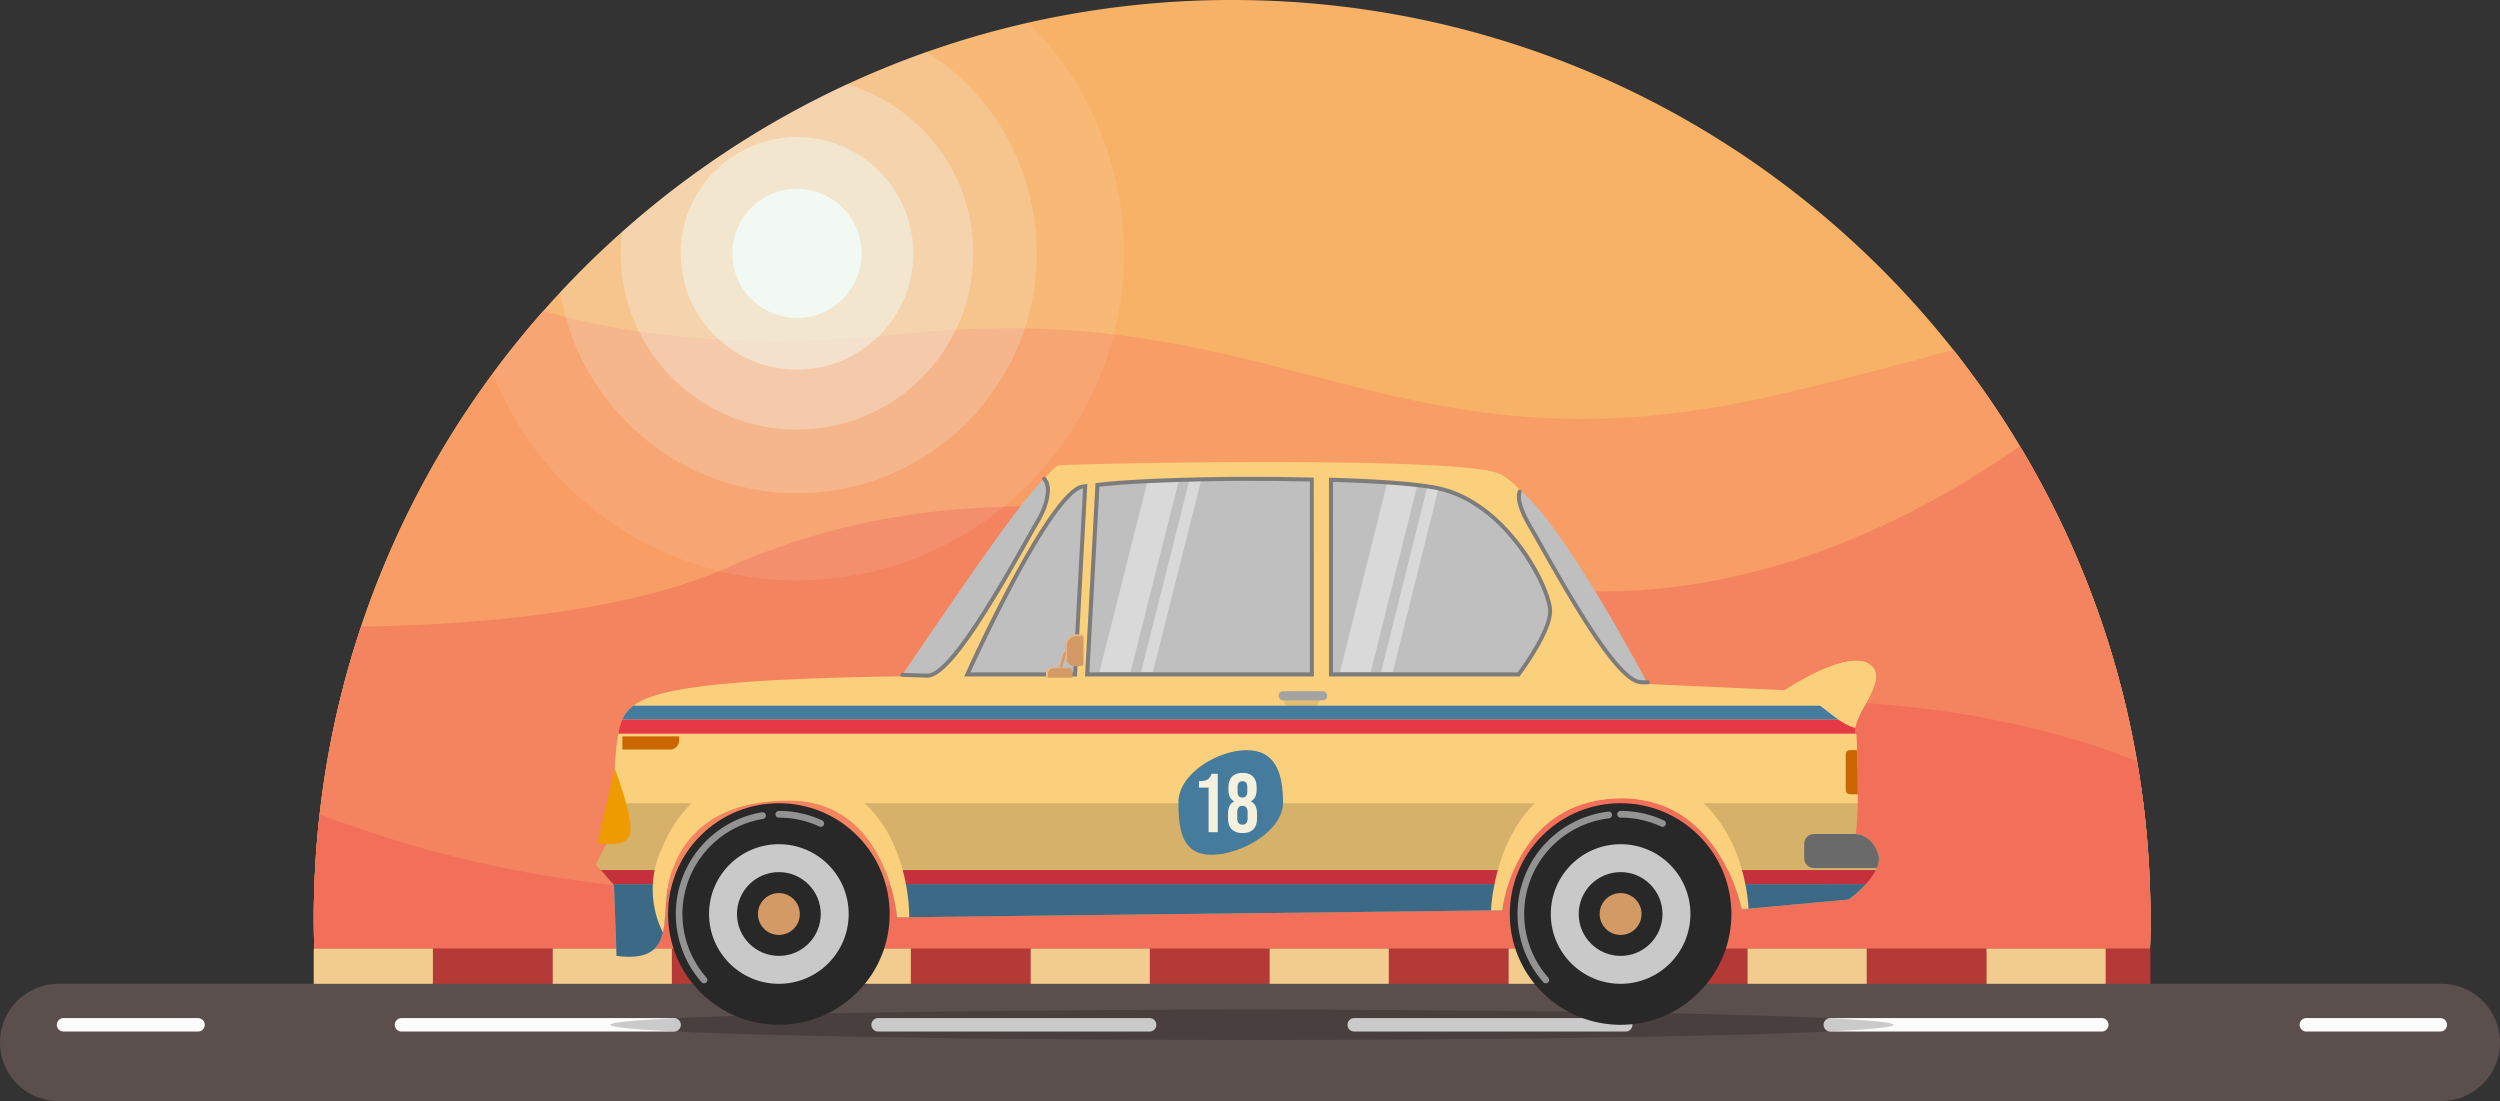<svg xmlns="http://www.w3.org/2000/svg" viewBox="0 0 2153.93 948.63"><rect x="0" y="0" width="2153.93" height="948.63" fill="#333333" stroke="none"/><defs><style>.cls-1{fill:#f7b267;}.cls-2{fill:#f79d65;}.cls-3{fill:#f4845f;}.cls-4{fill:#f27059;}.cls-5,.cls-6,.cls-7,.cls-8,.cls-9{fill:#f2f9f3;}.cls-22,.cls-5{opacity:0.1;}.cls-14,.cls-6{opacity:0.2;}.cls-7{opacity:0.3;}.cls-8{opacity:0.5;}.cls-10{fill:#b53937;}.cls-11{fill:#f2cc8f;}.cls-12{fill:#5b4f4d;}.cls-13{fill:#fcfcfc;}.cls-15{fill:#fbd07c;}.cls-16{fill:#b6c5dd;}.cls-17{fill:#939393;}.cls-18{fill:#282828;}.cls-19{fill:#c9c9c9;}.cls-20{fill:#d39a66;}.cls-21{fill:#ca6702;}.cls-22{fill:#050505;}.cls-23{fill:#a3a3a3;}.cls-24{fill:#7c7c7c;}.cls-25{fill:#457b9d;}.cls-26{fill:#e63946;}.cls-27{opacity:0.15;}.cls-28{fill:#ee9b00;}.cls-29{fill:#bfbfbf;}.cls-30{opacity:0.4;}.cls-31{fill:#fff;}.cls-32{fill:#e8bb95;}.cls-33{fill:#f4f1de;}</style></defs><g id="Слой_2" data-name="Слой 2"><g id="Layer_7" data-name="Layer 7"><path class="cls-1" d="M1852.76,791.2c0,2.38,0,4.74,0,7.12,0,1.62,0,3.25-.07,4.87,0,1.09,0,2.18-.05,3.27v.23c0,3.35-.14,6.71-.25,10.06,0,1.52-.11,3-.17,4.55,0,.41,0,.81,0,1.22q-.12,3.11-.26,6.19c-.07,1.64-.16,3.27-.25,4.91-.12,2.27-.24,4.53-.39,6.79,0,.11,0,.23,0,.34-.12,2-.25,4-.39,6,0,.58-.09,1.16-.12,1.74-.13,1.71-.25,3.43-.38,5.14-.16,2-.34,4-.5,6-.12,1.36-.23,2.74-.36,4.11-.09,1-.2,2-.29,2.93-.14,1.66-.31,3.31-.49,5q-3.95,39-11.61,76.92H286a789.46,789.46,0,0,1-13.66-101c-.1-1.54-.22-3.07-.32-4.61q-1.26-19.44-1.58-39.17-.09-6.3-.1-12.64,0-19.77,1-39.33,1.24-25.44,4.08-50.44a786.39,786.39,0,0,1,18-100.61q7.65-31,17.71-61A788.83,788.83,0,0,1,424.59,321.77q20.66-28,43.66-54,7.15-8.1,14.55-16Q508.12,224.54,536,199.8A792.45,792.45,0,0,1,729.82,72.69q33.63-15.55,68.87-28a785.66,785.66,0,0,1,87.54-25.23A794.18,794.18,0,0,1,1061.55,0c252,0,476.48,117.81,621.37,301.35a790.41,790.41,0,0,1,48.9,69.24c2.88,4.59,5.73,9.2,8.5,13.85a786.43,786.43,0,0,1,83.83,195.14h0q10.38,37.5,17.1,76.41A795.75,795.75,0,0,1,1852.76,791.2Z"/><path class="cls-2" d="M1852.76,791.2c0,2.38,0,4.74,0,7.12,0,1.62,0,3.25-.07,4.87,0,1.09,0,2.18-.05,3.27v.23c0,3.35-.14,6.71-.25,10.06,0,1.52-.11,3-.17,4.55,0,.41,0,.81,0,1.22q-.12,3.11-.26,6.19c-.07,1.64-.16,3.27-.25,4.91-.12,2.27-.24,4.53-.39,6.79,0,.11,0,.23,0,.34-.12,2-.25,4-.39,6,0,.58-.09,1.16-.12,1.74-.13,1.71-.25,3.43-.38,5.14-.16,2-.34,4-.5,6-.12,1.36-.23,2.74-.36,4.11-.09,1-.2,2-.29,2.93-.14,1.66-.31,3.31-.49,5q-3.95,39-11.61,76.92H286a789.46,789.46,0,0,1-13.66-101c-.1-1.54-.22-3.07-.32-4.61q-1.26-19.44-1.58-39.17-.09-6.3-.1-12.64,0-19.77,1-39.33A787.64,787.64,0,0,1,468.25,267.74c69.81,20.62,171.35,34.56,312.55,19.78,326.89-34.22,421.29,131.17,756.19,51.33,55.25-13.17,103.65-25.72,145.93-37.5a789.59,789.59,0,0,1,141.23,278.23h0A791.93,791.93,0,0,1,1852.76,791.2Z"/><path class="cls-3" d="M1852.76,791.2c0,2.38,0,4.74,0,7.12,0,1.62,0,3.25-.07,4.87,0,1.09,0,2.18-.05,3.27v.23c0,3.35-.14,6.71-.25,10.06,0,1.52-.11,3-.17,4.55,0,.41,0,.81,0,1.22q-.12,3.11-.26,6.19c-.07,1.64-.16,3.27-.25,4.91-.12,2.27-.24,4.53-.39,6.79,0,.11,0,.23,0,.34-.12,2-.25,4-.39,6,0,.58-.09,1.16-.12,1.74-.13,1.71-.25,3.43-.38,5.14-.16,2-.34,4-.5,6-.12,1.36-.23,2.74-.36,4.11-.09,1-.2,2-.29,2.93-.14,1.66-.31,3.31-.49,5q-3.95,39-11.61,76.92H286a789.46,789.46,0,0,1-13.66-101c-.1-1.54-.22-3.07-.32-4.61q-1.26-19.44-1.58-39.17-.09-6.3-.1-12.64,0-19.77,1-39.33a789.19,789.19,0,0,1,22.09-151q7.65-31,17.71-61c71-.87,218.95-8.06,314.07-50.18,128.92-57.08,298-85.42,628.13,3.11,200.2,53.69,378-32.3,487-108.32a786.43,786.43,0,0,1,83.83,195.14h0A791.93,791.93,0,0,1,1852.76,791.2Z"/><path class="cls-4" d="M1852.76,791.2c0,2.38,0,4.74,0,7.12,0,1.62,0,3.25-.07,4.87,0,1.09,0,2.18-.05,3.27v.23c0,3.35-.14,6.71-.25,10.06,0,1.52-.11,3-.17,4.55,0,.41,0,.81,0,1.22q-.12,3.11-.26,6.19c-.07,1.64-.16,3.27-.25,4.91-.12,2.27-.24,4.53-.39,6.79,0,.11,0,.23,0,.34-.12,2-.25,4-.39,6,0,.58-.09,1.16-.12,1.74-.13,1.71-.25,3.43-.38,5.14-.16,2-.34,4-.5,6-.12,1.36-.23,2.74-.36,4.11-.09,1-.2,2-.29,2.93-.14,1.66-.31,3.31-.49,5q-3.95,39-11.61,76.92H286a789.46,789.46,0,0,1-13.66-101c-.1-1.54-.22-3.07-.32-4.61q-1.26-19.44-1.58-39.17-.09-6.3-.1-12.64,0-19.77,1-39.33,1.24-25.44,4.08-50.44c159.33,61.7,434,117.79,786.17-7,406.46-144,664.3-84.89,779.69-38.43A795.75,795.75,0,0,1,1852.76,791.2Z"/><path class="cls-5" d="M968.36,218.31C968.36,373.88,842.25,500,686.68,500c-119.06,0-220.86-73.85-262.09-178.23q20.66-28,43.66-54,7.15-8.1,14.55-16Q508.12,224.54,536,199.8A792.45,792.45,0,0,1,729.82,72.69q33.63-15.55,68.87-28a785.66,785.66,0,0,1,87.54-25.23A280.79,280.79,0,0,1,968.36,218.31Z"/><path class="cls-6" d="M893.25,218.31c0,114.08-92.49,206.57-206.57,206.57-102.71,0-187.92-75-203.88-173.15Q508.12,224.54,536,199.8A792.45,792.45,0,0,1,729.82,72.69q33.63-15.55,68.87-28A206.38,206.38,0,0,1,893.25,218.31Z"/><path class="cls-7" d="M838.5,218.31a151.83,151.83,0,1,1-303.66,0A154.76,154.76,0,0,1,536,199.8,792.45,792.45,0,0,1,729.82,72.69,151.89,151.89,0,0,1,838.5,218.31Z"/><circle class="cls-8" cx="686.67" cy="218.3" r="100.16"/><circle class="cls-9" cx="686.67" cy="218.3" r="55.64" transform="translate(46.76 549.49) rotate(-45)"/><rect class="cls-10" x="270.34" y="817.22" width="1582.42" height="41.65"/><rect class="cls-11" x="270.34" y="817.22" width="102.62" height="41.65"/><rect class="cls-11" x="476.23" y="817.22" width="102.62" height="41.65"/><rect class="cls-11" x="682.12" y="817.22" width="102.62" height="41.65"/><rect class="cls-11" x="888.01" y="817.22" width="102.62" height="41.65"/><rect class="cls-11" x="1093.9" y="817.22" width="102.62" height="41.65"/><rect class="cls-11" x="1299.78" y="817.22" width="102.62" height="41.65"/><rect class="cls-11" x="1505.67" y="817.22" width="102.62" height="41.65"/><rect class="cls-11" x="1711.56" y="817.22" width="102.62" height="41.65"/><path class="cls-12" d="M2153.93,898.13a50.5,50.5,0,0,1-50.5,50.5H50.5a50.5,50.5,0,1,1,0-101H2103.43A50.5,50.5,0,0,1,2153.93,898.13Z"/><path class="cls-13" d="M170.36,888.75H54.51a5.8,5.8,0,0,1,0-11.59H170.36a5.8,5.8,0,1,1,0,11.59Z"/><path class="cls-13" d="M1811.08,888.75H1576.69a5.8,5.8,0,0,1,0-11.59h234.39a5.8,5.8,0,0,1,0,11.59Zm-410.18,0H1166.51a5.8,5.8,0,0,1,0-11.59H1400.9a5.8,5.8,0,0,1,0,11.59Zm-410.18,0H756.33a5.8,5.8,0,0,1,0-11.59H990.72a5.8,5.8,0,0,1,0,11.59Zm-410.18,0H346.16a5.8,5.8,0,1,1,0-11.59H580.54a5.8,5.8,0,1,1,0,11.59Z"/><path class="cls-13" d="M2102.73,888.75H1986.87a5.8,5.8,0,0,1,0-11.59h115.86a5.8,5.8,0,0,1,0,11.59Z"/><ellipse class="cls-14" cx="1078.62" cy="882.95" rx="552.79" ry="13.06"/><path class="cls-15" d="M1617.09,747.89c-.25.58-.51,1.17-.81,1.75a53.8,53.8,0,0,1-8.64,12.07,107.62,107.62,0,0,1-13.26,12.07c-1,.8-1.65,1.24-1.65,1.24l-86.26,7.91h0l-5.79.54a1.81,1.81,0,0,0-.06-.25c-.18-.92-.92-4.36-2.46-9.44-1-3.38-2.39-7.5-4.17-12.07-1.47-3.76-3.23-7.84-5.31-12.07A135.3,135.3,0,0,0,1472,723.4c-2-2.48-4.21-4.92-6.53-7.28a98.71,98.71,0,0,0-7.92-7.29,93.82,93.82,0,0,0-10.08-7.27,89.29,89.29,0,0,0-20.89-9.55,100.92,100.92,0,0,0-34.84-4.15,109.54,109.54,0,0,0-25.52,4.15,91.21,91.21,0,0,0-21.83,9.55,90.17,90.17,0,0,0-10.3,7.27,95.41,95.41,0,0,0-7.92,7.29q-3.42,3.54-6.38,7.28a117.36,117.36,0,0,0-15.58,26.24c-1.85,4.23-3.37,8.3-4.6,12.07-1.49,4.54-2.59,8.64-3.39,12.07-.08.34-.16.68-.23,1v0a91.65,91.65,0,0,0-1.69,9.47l-9.64.11-131.92,1.54-123.4,1.44-20.37.24-45.19.52-7.51.09-45.18.52-127.76,1.49-10.43.13s-.11-1.33-.42-3.68c-.4-2.9-1.1-7.36-2.33-12.81,0,0,0-.06,0-.09-.82-3.64-1.88-7.72-3.23-12.07-1.18-3.85-2.61-7.91-4.3-12.07A118,118,0,0,0,748,723.4a93.28,93.28,0,0,0-6-7.28,88.25,88.25,0,0,0-7.54-7.29A78.78,78.78,0,0,0,701,692a95.78,95.78,0,0,0-22.28-2.37A163.33,163.33,0,0,0,651.19,692c-44.65,8-63.88,34.44-71.9,57.63A99.15,99.15,0,0,0,576,761.71c-.57,2.71-1,5.3-1.31,7.73-.2,1.44-.35,2.89-.49,4.34,0,0,0,.06,0,.09-.41,4.29-.65,8.6-.94,12.81-.3,4.44-.66,8.78-1.32,12.82-.23,1.32-.48,2.62-.78,3.88a33.93,33.93,0,0,1-3.31,8.92c-5.06,9-15.22,14.08-36.64,11.26l-.4-11.26-.45-12.8-.45-12.82-.45-12.81v-.09l-.4-11-.9-1-10.47-12.07-4.38-5,16.13-31.38s-.35-8.81-.39-21.2c-.06-17.78.52-42.92,3.7-59.88a57.81,57.81,0,0,1,3.36-12.07c.1-.25.21-.49.32-.72A29.06,29.06,0,0,1,545.7,608c19.17-14.29,70.72-23,231-25.3l.09-.13,1.5-2.2,1.5-2.2c16.09-23.58,90.78-132.49,120.89-166.8a87.53,87.53,0,0,1,7.9-8.16c.52-.45,1-.83,1.45-1.15a5.24,5.24,0,0,1,2.12-1.05c13.22-1.65,338.62-8.26,378.26,6.6,4,1.52,8.57,4.6,13.49,8.92,1.8,1.59,3.66,3.34,5.55,5.25,36.91,37.08,89.81,131.07,105.35,159.36,2.84,5.2,4.44,8.18,4.44,8.18h0l118.52,5.31h0c1-.65,53.15-35.43,72.77-22.34,11.38,7.59,3.34,22.1-4,35.72a133.2,133.2,0,0,0-6,12.06,29.42,29.42,0,0,0-2,7,11,11,0,0,0,.35,5,7.77,7.77,0,0,0,.68,1.5s.22,5,.46,12.67c.31,9.91.66,24.28.59,38,0,2.6,0,5.19-.08,7.71-.06,3.31-.14,6.52-.26,9.55-.11,2.57-.24,5-.4,7.27-.2,2.71-.44,5.18-.73,7.29-.11.87-.25,1.69-.39,2.45a.61.61,0,0,1,0,.13,15.73,15.73,0,0,1,6.34,1.31c4.22,1.76,9.58,5.84,12.94,15.22C1619.49,739.28,1618.88,743.61,1617.09,747.89Z"/><path class="cls-16" d="M1307.92,412.55a.15.15,0,0,1-.07-.07.76.76,0,0,1,.14.11Z"/><path class="cls-17" d="M717.87,732a2.88,2.88,0,0,1-2.12-.93,83.59,83.59,0,0,0-14.67-12.54,2.9,2.9,0,1,1,3.23-4.81A89.29,89.29,0,0,1,720,727.14a2.9,2.9,0,0,1-2.13,4.86Z"/><circle class="cls-18" cx="671.05" cy="787.48" r="95.47" transform="translate(-360.29 705.15) rotate(-45)"/><path class="cls-17" d="M707.14,712.38a2.78,2.78,0,0,1-1.22-.27,82.31,82.31,0,0,0-34.87-7.65,2.9,2.9,0,1,1,0-5.8,88,88,0,0,1,37.3,8.2,2.89,2.89,0,0,1-1.21,5.52Z"/><path class="cls-17" d="M606.59,847.2a2.88,2.88,0,0,1-2.17-1A88.85,88.85,0,0,1,656.6,699.83a2.9,2.9,0,0,1,.94,5.72,83,83,0,0,0-48.78,136.84,2.89,2.89,0,0,1-2.17,4.81Z"/><circle class="cls-19" cx="671.05" cy="787.48" r="60.15"/><circle class="cls-18" cx="671.05" cy="787.48" r="36.09"/><circle class="cls-20" cx="671.05" cy="787.48" r="18.04"/><circle class="cls-18" cx="1396.27" cy="787.48" r="95.47" transform="translate(-147.88 1217.96) rotate(-45)"/><path class="cls-17" d="M1432.36,712.38a2.81,2.81,0,0,1-1.22-.27,82.31,82.31,0,0,0-34.87-7.65,2.9,2.9,0,0,1,0-5.8,88,88,0,0,1,37.31,8.2,2.89,2.89,0,0,1-1.22,5.52Z"/><path class="cls-17" d="M1331.82,847.2a2.91,2.91,0,0,1-2.18-1,88.83,88.83,0,0,1,55.88-146.91,2.9,2.9,0,1,1,.69,5.75A83,83,0,0,0,1334,842.39a2.89,2.89,0,0,1-2.17,4.81Z"/><circle class="cls-19" cx="1396.27" cy="787.48" r="60.15"/><circle class="cls-18" cx="1396.27" cy="787.48" r="36.09"/><circle class="cls-20" cx="1396.27" cy="787.48" r="18.04"/><path class="cls-21" d="M536.18,634.47h48.94a0,0,0,0,1,0,0v3.41a7.92,7.92,0,0,1-7.92,7.92h-41a0,0,0,0,1,0,0V634.47A0,0,0,0,1,536.18,634.47Z"/><path class="cls-22" d="M1105.43,599.5h31.8a0,0,0,0,1,0,0V601a9.62,9.62,0,0,1-9.62,9.62h-12.55a9.62,9.62,0,0,1-9.62-9.62V599.5A0,0,0,0,1,1105.43,599.5Z"/><rect class="cls-23" x="1101.71" y="595.51" width="41.71" height="7.85" rx="3.39"/><path class="cls-24" d="M1617.09,747.89H1562.9a8.46,8.46,0,0,1-8.45-8.47V727a8.46,8.46,0,0,1,8.45-8.47h35.88s0,.09,0,.14a15.52,15.52,0,0,1,6.34,1.31c4.21,1.76,9.58,5.84,12.94,15.21C1619.49,739.28,1618.87,743.62,1617.09,747.89Z"/><path class="cls-25" d="M1606.6,608a133.2,133.2,0,0,0-6,12.06H536.07c.1-.25.21-.49.32-.72A29.06,29.06,0,0,1,545.7,608Z"/><path class="cls-26" d="M1598.92,632.13H532.71a57.81,57.81,0,0,1,3.36-12.07H1600.61a29.42,29.42,0,0,0-2,7A11,11,0,0,0,1598.92,632.13Z"/><path class="cls-25" d="M576,761.71h0c-.57,2.71-1,5.29-1.31,7.72-3.71,28.5,3.59,60.32-43.49,54.12L529,762.75l-.9-1Z"/><path class="cls-25" d="M1299.6,761.71a122.26,122.26,0,0,0-5.3,22.57l-521.4,6.08a146.11,146.11,0,0,0-6-28.65Z"/><path class="cls-25" d="M1607.64,761.71A107.35,107.35,0,0,1,1592.73,775l-92.08,8.45a138.83,138.83,0,0,0-6.68-21.72.06.06,0,0,1,0,0Z"/><path class="cls-26" d="M517.65,749.64h61.64A99.15,99.15,0,0,0,576,761.71H528.12Z"/><path class="cls-26" d="M762.6,749.64h541.61c-1.85,4.23-3.37,8.3-4.6,12.07H766.9C765.72,757.86,764.29,753.8,762.6,749.64Z"/><path class="cls-26" d="M1616.28,749.64a53.8,53.8,0,0,1-8.64,12.07H1494c-1.47-3.76-3.23-7.84-5.31-12.07Z"/><path class="cls-27" d="M651.19,692c-52.69,9.38-70,44.58-75.22,69.7h0c-.57,2.71-1,5.29-1.31,7.72-3.71,28.5,3.59,60.32-43.49,54.12L529,762.75l-.9-1-14.85-17.12,16.13-31.38s-.35-8.81-.39-21.2Z"/><path class="cls-27" d="M1366.22,692a91.21,91.21,0,0,0-21.83,9.55,90.17,90.17,0,0,0-10.3,7.27,95.41,95.41,0,0,0-7.92,7.29q-3.42,3.54-6.38,7.28c-10.22,12.82-16.45,26.92-20.19,38.31a122.26,122.26,0,0,0-5.3,22.57l-521.4,6.08a146.11,146.11,0,0,0-6-28.65c-3.7-11.93-9.59-25.88-18.89-38.31a93.28,93.28,0,0,0-6-7.28,88.25,88.25,0,0,0-7.54-7.29A78.78,78.78,0,0,0,701,692Z"/><path class="cls-27" d="M1617.09,747.89c-2,4.88-5.64,9.66-9.45,13.82A107.35,107.35,0,0,1,1592.73,775l-92.08,8.45a138.83,138.83,0,0,0-6.68-21.72,142.68,142.68,0,0,0-22-38.35c-2-2.48-4.21-4.92-6.53-7.28a98.71,98.71,0,0,0-7.92-7.29,93.82,93.82,0,0,0-10.08-7.27,89.29,89.29,0,0,0-20.89-9.55h174c-.06,3.31-.14,6.52-.26,9.55-.11,2.57-.24,5-.4,7.27-.2,2.71-.44,5.18-.73,7.29-.11.87-.25,1.69-.39,2.45a.61.61,0,0,1,0,.13,15.73,15.73,0,0,1,6.34,1.31c4.22,1.76,9.58,5.84,12.94,15.22C1619.49,739.28,1618.88,743.61,1617.09,747.89Z"/><path class="cls-28" d="M529.65,662.18s17,44.17,13.09,56.7-28,7.42-28,7.42Z"/><path class="cls-15" d="M783.33,790.24l-10.44.12s-3-37.69-24.87-67a93.43,93.43,0,0,0-6-7.28,86.7,86.7,0,0,0-7.54-7.28A78.28,78.28,0,0,0,701,692a95.23,95.23,0,0,0-22.28-2.38A162.24,162.24,0,0,0,651.19,692c-58.37,10.39-73.29,52.47-76.54,77.42-1.53,11.71-1.19,24-3.53,33.95a83.15,83.15,0,0,1-2.51-68.73c11.45-28.23,36.28-71.34,104.27-69.36C784.08,668.53,783.53,786,783.33,790.24Z"/><path class="cls-15" d="M1506.47,782.94h0l-5.86.29c-.61-3.05-7.39-34-28.59-59.83-2-2.48-4.2-4.91-6.52-7.28a98.76,98.76,0,0,0-7.93-7.28,92.77,92.77,0,0,0-10.07-7.28,89.27,89.27,0,0,0-20.89-9.54,100.47,100.47,0,0,0-34.84-4.15,109,109,0,0,0-25.52,4.15,91,91,0,0,0-21.83,9.54,88.5,88.5,0,0,0-10.3,7.28,92.24,92.24,0,0,0-7.92,7.28q-3.43,3.55-6.39,7.28c-21.91,27.5-25.49,60.88-25.49,60.88l-9.63.12v-.93s4.38-120.8,111.61-118.24S1506.47,782.94,1506.47,782.94Z"/><path class="cls-21" d="M1600.65,684.3h-6.91a3.51,3.51,0,0,1-3.51-3.51v-31a3.51,3.51,0,0,1,3.51-3.51h6.32C1600.37,656.22,1600.72,670.58,1600.65,684.3Z"/><path class="cls-29" d="M894.51,447.2c-16.1,27.26-70.71,131.11-94.38,133.66-5.48.6-10.66.22-21.82-.48l1.51-2.2c17.77-26.07,98.21-147,119.86-165.63.52-.45-.44.32,0,0C909,416.5,903.33,432.29,894.51,447.2Z"/><path class="cls-29" d="M1419.53,588.58a59.41,59.41,0,0,1-7.36-.28c-23.68-2.56-78.28-106.4-94.38-133.66-7-11.75-10.13-25.29-7.38-31.9C1347.34,455.22,1403.18,558.84,1419.53,588.58Z"/><path class="cls-24" d="M1416.87,589.62a36.69,36.69,0,0,1-4.1-.21c-19.33-2.09-54.48-61.67-85.9-117.36-3.94-7-7.34-13-9.79-17.15-6.08-10.27-12.62-24.19-9.27-32.22A1.74,1.74,0,0,1,1311,424c-2.15,5.15,1.15,15.76,9,29.11,2.47,4.18,5.87,10.22,9.82,17.21,20.8,36.86,64.08,113.54,83.26,115.61a44.38,44.38,0,0,0,6.08.16h.45a1.74,1.74,0,1,1,.06,3.47h-.45Z"/><path class="cls-24" d="M798.36,583.8c-3.06,0-8.85-.21-15.44-.46-2.53-.09-4.56-.17-5.35-.18a1.74,1.74,0,0,1,0-3.48h0c.8,0,2.85.09,5.42.19,5.75.22,15.36.59,16.89.42,19.18-2.08,62.46-78.76,83.25-115.61,3.95-7,7.36-13,9.83-17.21,7-11.78,11.23-27.6,5.4-33.72a1.74,1.74,0,1,1,2.52-2.4c7.91,8.31,1.39,27.21-4.93,37.89-2.45,4.14-5.85,10.17-9.79,17.15-31.42,55.68-66.57,115.26-85.91,117.35A18.25,18.25,0,0,1,798.36,583.8Z"/><path class="cls-29" d="M935,418.93l-8.72,162.13H833.44s65.79-146.46,96.62-161A21.48,21.48,0,0,1,935,418.93Z"/><path class="cls-24" d="M927.89,582.8H830.75l1.1-2.45c2.7-6,66.42-147.22,97.47-161.91a15.13,15.13,0,0,1,4.09-1l1.27-.21,2.14-.37Zm-91.75-3.48H924.6L933.12,421a9.72,9.72,0,0,0-2.32.59C903.06,434.71,844.91,560.12,836.14,579.32Z"/><path class="cls-29" d="M1130.21,413.15V581.06H936.67l8.8-163.26c10.42-1.32,25.24-2.42,42.75-3.27l5.38-.25c6.88-.32,14.15-.58,21.69-.8,3-.09,6-.18,9.1-.25q5.05-.14,10.25-.24l3-.06q7.33-.14,14.85-.22,8.27-.1,16.68-.14C1089.59,412.48,1110.38,412.67,1130.21,413.15Z"/><path class="cls-24" d="M1132,582.8H934.84l9-166.54,1.44-.18c10.22-1.3,24.65-2.4,42.88-3.28,1.76-.1,3.57-.18,5.39-.26,6.81-.31,14.12-.58,21.71-.8,3-.09,6-.17,9.12-.24,3.37-.09,6.79-.18,10.25-.25l3-.05q7.35-.15,14.87-.22c5.42-.07,11-.12,16.69-.14,20.94-.11,41.49.1,61,.58l1.7,0Zm-193.44-3.48h190V414.85c-19-.45-38.94-.63-59.25-.54-5.65,0-11.26.07-16.67.14q-7.5.09-14.84.22l-3,.06q-5.19.11-10.24.24-4.62.11-9.1.25c-7.58.22-14.87.49-21.66.79-1.82.08-3.61.16-5.37.26-17.31.83-31.15,1.87-41.18,3.08Z"/><path class="cls-29" d="M1335.58,526.55c0,18.59-27.16,54.51-27.16,54.51H1146.73V413.34c17.18.51,33.49,1.24,48,2.22l.49,0c9.34.65,17.91,1.41,25.46,2.29,3.08.36,6,.73,8.69,1.13,2.2.32,4.29.64,6.23,1,.74.13,1.48.27,2.21.43l1.22.26a91.7,91.7,0,0,1,12.78,3.77,101,101,0,0,1,15.28,7.28C1310.71,457,1335.58,511.33,1335.58,526.55Z"/><path class="cls-24" d="M1309.29,582.8H1145V411.55l1.79.05c18,.53,34.13,1.28,48,2.23l.51,0c9.53.66,18.12,1.43,25.53,2.3,3.26.37,6.11.74,8.74,1.13s4.58.7,6.29,1q1.14.19,2.28.45l.66.13.53.11a93.6,93.6,0,0,1,13,3.86,101.85,101.85,0,0,1,15.54,7.4c43.16,25,69.37,79.14,69.37,96.3,0,19-26.39,54.07-27.51,55.56Zm-160.82-3.48h159.08c3.71-5,26.29-36.36,26.29-52.77,0-7.24-6-24.24-17.62-42.72-9.69-15.48-26.24-36.82-50-50.58a99.71,99.71,0,0,0-15-7.15,90.21,90.21,0,0,0-12.53-3.71l-.54-.11-.65-.13c-.75-.17-1.46-.3-2.17-.42-1.69-.31-3.59-.61-6.19-1s-5.42-.74-8.64-1.11c-7.36-.86-15.9-1.63-25.37-2.29l-.51,0c-13.41-.91-28.92-1.64-46.12-2.17Z"/><g class="cls-30"><path class="cls-31" d="M1015.29,415.39,974.05,579H947.24l41-162.57,5.38-.25C1000.48,415.86,1007.75,415.6,1015.29,415.39Z"/><path class="cls-31" d="M1034.64,414.91,993.29,579H983.12l41.27-163.84Q1029.45,415,1034.64,414.91Z"/></g><g class="cls-30"><path class="cls-31" d="M1220.67,419.7,1181,579h-26.51l40.26-161.57.49,0C1204.55,418.09,1213.12,418.84,1220.67,419.7Z"/><path class="cls-31" d="M1239,422.43,1200,579h-10.07l39.43-158.2c2.2.32,4.29.64,6.23,1,.74.12,1.48.26,2.21.41Z"/></g><rect class="cls-20" x="913.41" y="560.82" width="2.79" height="20.05" rx="1.33" transform="translate(199.58 -236.11) rotate(16.48)"/><path class="cls-32" d="M918.62,562.21a1.45,1.45,0,0,0-.47-.26,1.41,1.41,0,0,0-1.74.94l-4.89,16.56a1.39,1.39,0,0,0,0,.73,1.41,1.41,0,0,1-.47-1.49l4.89-16.55a1.39,1.39,0,0,1,1.73-.94A1.35,1.35,0,0,1,918.62,562.21Z"/><path class="cls-20" d="M905.24,575.28h14.69a4.08,4.08,0,0,1,4.08,4.08v4.45a0,0,0,0,1,0,0H901.16a0,0,0,0,1,0,0v-4.45A4.08,4.08,0,0,1,905.24,575.28Z"/><path class="cls-32" d="M921.39,575.78a2.48,2.48,0,0,0-.38,0h-13.4a4.72,4.72,0,0,0-4.72,4.73v3.32h-1.73V579.4a4.13,4.13,0,0,1,4.13-4.13h14A4.57,4.57,0,0,1,921.39,575.78Z"/><path class="cls-20" d="M926.12,546.78h5.08a2.3,2.3,0,0,1,2.3,2.3V571.6a2.3,2.3,0,0,1-2.3,2.3h-5.12a7.85,7.85,0,0,1-7.85-7.85V554.68A7.89,7.89,0,0,1,926.12,546.78Z"/><path class="cls-32" d="M933.45,548.82a2.67,2.67,0,0,0-1.75-.66H927a7.88,7.88,0,0,0-7.88,7.89v11.34a7.6,7.6,0,0,0,.76,3.36,7.84,7.84,0,0,1-1.59-4.74V554.67a7.88,7.88,0,0,1,7.88-7.89h4.72A2.64,2.64,0,0,1,933.45,548.82Z"/><path class="cls-15" d="M1600,621.75c-.26.71-.49,1.41-.68,2.1a21.9,21.9,0,0,0-.71,3.25c-15.15-2.55-36-28.28-48.79-28.56-6-.14-9.72-1.84-11.94-3.92.14-.09,1.33-.89,3.33-2.14l2.27-1.41c14.15-8.66,51.3-29.38,67.17-18.79C1626,582.55,1605.85,605.5,1600,621.75Z"/><path class="cls-25" d="M1105.43,691.37c0,24.9-36.67,45.08-61.56,45.08s-28.58-20.18-28.58-45.08,34-45.07,58.88-45.07S1105.43,666.48,1105.43,691.37Z"/><path class="cls-33" d="M1041.3,678.58H1033V673a20.85,20.85,0,0,0,5.43-.58,6.82,6.82,0,0,0,3.28-1.91,11.57,11.57,0,0,0,2.16-3.85h5.33V717h-7.92Z"/><path class="cls-33" d="M1061.28,714.55q-3.21-3.21-3.21-9.26v-4.46a14.47,14.47,0,0,1,1.23-6.3,8.71,8.71,0,0,1,4-4v-.14a8.52,8.52,0,0,1-3.71-3.78,14,14,0,0,1-1.19-6.16v-2.08q0-6.06,3.13-9.26t9-3.2q5.83,0,9,3.2t3.13,9.26v2.08q0,7.2-4.89,9.94v.14a8.8,8.8,0,0,1,4,4,14.62,14.62,0,0,1,1.22,6.3v4.46q0,6.06-3.2,9.26t-9.18,3.2Q1064.47,717.75,1061.28,714.55Zm13.64-9.69V700q0-5.68-4.46-5.69T1066,700v4.82c0,3.8,1.49,5.69,4.47,5.69S1074.92,708.66,1074.92,704.86Zm-.29-22.75v-4q0-5-4.17-5t-4.18,5v4q0,5,4.18,5T1074.63,682.11Z"/></g></g></svg>